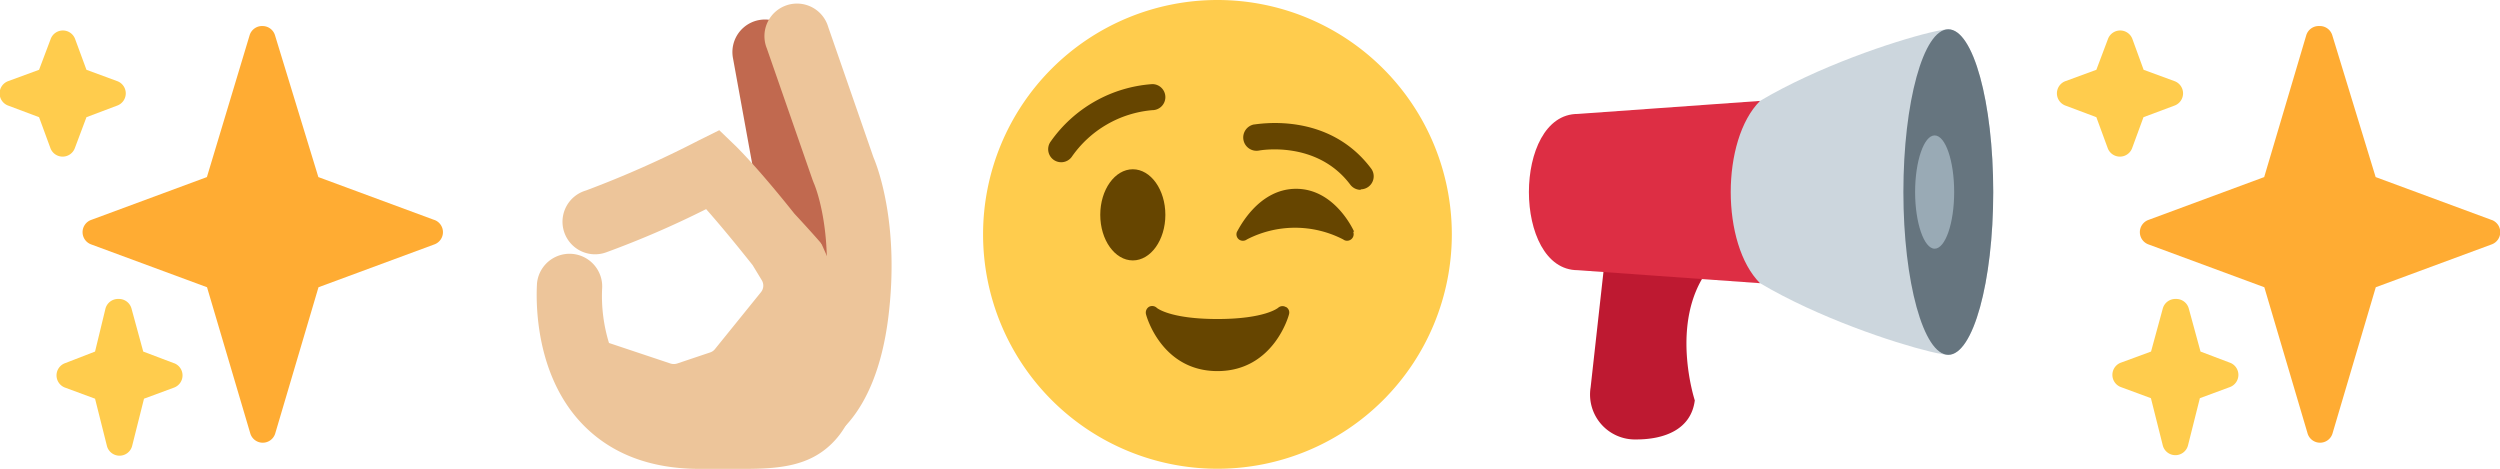 <svg xmlns="http://www.w3.org/2000/svg" xmlns:xlink="http://www.w3.org/1999/xlink" viewBox="0 0 192 36.04"><defs><style>.cls-1{fill:none;}.cls-2{clip-path:url(#clip-path);}.cls-3{fill:#ffcc4d;}.cls-4{fill:#664500;}.cls-5{clip-path:url(#clip-path-3);}.cls-6{fill:#c1694f;}.cls-7{fill:#edc59a;}.cls-8{clip-path:url(#clip-path-5);}.cls-9{fill:#be1931;}.cls-10{fill:#ccd6dd;}.cls-11{fill:#66757f;}.cls-12{fill:#dd2e44;}.cls-13{fill:#99aab5;}.cls-14{clip-path:url(#clip-path-7);}.cls-15{fill:#ffac33;}.cls-16{clip-path:url(#clip-path-9);}</style><clipPath id="clip-path" transform="translate(-1 -1)"><rect class="cls-1" x="76.5" y="1" width="36" height="36"/></clipPath><clipPath id="clip-path-3" transform="translate(-1 -1)"><rect class="cls-1" x="37.75" width="38" height="38"/></clipPath><clipPath id="clip-path-5" transform="translate(-1 -1)"><rect class="cls-1" x="117.25" width="38" height="38"/></clipPath><clipPath id="clip-path-7" transform="translate(-1 -1)"><rect class="cls-1" y="1" width="36" height="36"/></clipPath><clipPath id="clip-path-9" transform="translate(-1 -1)"><rect class="cls-1" x="158" y="1" width="36" height="36"/></clipPath></defs><title>icons_5</title><g id="レイヤー_2" data-name="レイヤー 2"><g id="レイヤー_1-2" data-name="レイヤー 1"><g class="cls-2"><g class="cls-2"><path class="cls-3" d="M112.5,19a18,18,0,1,1-18-18,18,18,0,0,1,18,18" transform="translate(-1 -1)"/><path class="cls-4" d="M90.5,17.5c0,1.93-1.12,3.5-2.5,3.5s-2.5-1.57-2.5-3.5S86.62,14,88,14s2.5,1.57,2.5,3.5" transform="translate(-1 -1)"/><path class="cls-4" d="M105,18.8c-.06-.14-1.5-3.3-4.46-3.3S96.1,18.66,96,18.8a.5.5,0,0,0,.15.59.51.51,0,0,0,.61,0,8.06,8.06,0,0,1,7.4,0,.49.49,0,0,0,.3.1.51.51,0,0,0,.31-.11.5.5,0,0,0,.15-.59" transform="translate(-1 -1)"/><path class="cls-4" d="M82.5,13.46a1,1,0,0,1-.6-.2,1,1,0,0,1-.2-1.4,10.42,10.42,0,0,1,7.8-4.4,1,1,0,0,1,0,2,8.41,8.41,0,0,0-6.2,3.6,1,1,0,0,1-.8.4" transform="translate(-1 -1)"/><path class="cls-4" d="M105.5,15.58a1,1,0,0,1-.8-.4c-2.59-3.45-7-2.62-7-2.62a1,1,0,1,1-.4-2c.23,0,5.66-1.07,9,3.38a1,1,0,0,1-.2,1.4,1,1,0,0,1-.6.2" transform="translate(-1 -1)"/><path class="cls-4" d="M99.75,24.58a.5.5,0,0,0-.59.06s-1,.86-4.66.86-4.65-.85-4.65-.85a.52.52,0,0,0-.6-.09.52.52,0,0,0-.24.56c0,.05,1.15,4.38,5.49,4.38S100,25.17,100,25.12a.48.48,0,0,0-.23-.54" transform="translate(-1 -1)"/></g></g><g class="cls-5"><g class="cls-5"><path class="cls-6" d="M63.75,29.5a2.5,2.5,0,0,1-2.46-2.05l-4-22a2.5,2.5,0,0,1,4.92-.9l4,22a2.5,2.5,0,0,1-2,2.91,2.28,2.28,0,0,1-.45,0" transform="translate(-1 -1)"/><path class="cls-7" d="M67.12,25.76a2.5,2.5,0,0,0-.37-2.26c-.06-.08-.44-.59-1-1.34a.88.88,0,0,0,0-.16c0-.46-1.91-2.62-3.74-4.59-1.59-2-3.26-3.95-4.49-5.18L56.24,11l-1.61.8A79.42,79.42,0,0,1,46,15.63a2.5,2.5,0,1,0,1.58,4.74,72.21,72.21,0,0,0,7.65-3.31c1.09,1.23,2.38,2.8,3.57,4.3l.71,1.17a.8.8,0,0,1-.06.9L55.9,27.82a.77.77,0,0,1-.37.25L53,28.92a.85.85,0,0,1-.5,0l-4.73-1.58a12.31,12.31,0,0,1-.53-4.12,2.5,2.5,0,1,0-5-.44c0,.26-.51,6.43,3.31,10.6,2.21,2.41,5.3,3.63,9.18,3.63h1.87l1.54,0c2.76,0,5-.23,6.74-1.94s2.35-4.2,2.35-8.59a2.36,2.36,0,0,0-.13-.75" transform="translate(-1 -1)"/><path class="cls-6" d="M65.75,22a1,1,0,0,1-.91-.59l-4-9a1,1,0,0,1,1.82-.82l4,9a1,1,0,0,1-.5,1.32,1,1,0,0,1-.41.09" transform="translate(-1 -1)"/><path class="cls-7" d="M63.52,35.38,62,30.62a.62.62,0,0,0-.17.07s1.82-1,2.46-6c.78-6.07-.77-9.6-.79-9.63l-.09-.23L59.89,4.71a2.5,2.5,0,1,1,4.72-1.63l3.47,10c.38.89,2,5.29,1.15,12.23-1,8.16-4.94,9.81-5.71,10.06" transform="translate(-1 -1)"/></g></g><g class="cls-8"><g class="cls-8"><path class="cls-9" d="M131.16,31.75c-.28,2.21-2.29,3-4.5,3a3.45,3.45,0,0,1-3.5-4l1-9a4.66,4.66,0,0,1,4.5-4c2.21,0,6.47,0,3.5,4s-1,10-1,10" transform="translate(-1 -1)"/><path class="cls-10" d="M154.08,15.75c0,6.9-1.55,12.5-3.45,12.5s-20.45-5.6-20.45-12.5,18.54-12.5,20.45-12.5,3.45,5.6,3.45,12.5" transform="translate(-1 -1)"/><path class="cls-11" d="M154.08,15.75c0,6.9-1.55,12.5-3.45,12.5s-3.45-5.6-3.45-12.5,1.54-12.5,3.45-12.5,3.45,5.6,3.45,12.5" transform="translate(-1 -1)"/><path class="cls-12" d="M136.17,22.75l-14-1c-5,0-5-12,0-12l14-1c-3,3-3,11,0,14" transform="translate(-1 -1)"/><path class="cls-13" d="M151.08,15.75c0,2.4-.68,4.35-1.5,4.35s-1.5-2-1.5-4.35.67-4.35,1.5-4.35,1.5,1.95,1.5,4.35" transform="translate(-1 -1)"/></g></g><g class="cls-14"><g class="cls-14"><path class="cls-15" d="M34.35,17.89l-8.9-3.29L22.12,3.71A1,1,0,0,0,21.17,3a1,1,0,0,0-1,.71L16.89,14.6,8,17.89a1,1,0,0,0,0,1.88l8.9,3.29,3.32,11.22a1,1,0,0,0,1.92,0l3.32-11.22,8.9-3.29a1,1,0,0,0,0-1.88" transform="translate(-1 -1)"/><path class="cls-3" d="M14.35,28.89,12,28l-.9-3.3a1,1,0,0,0-1-.74,1,1,0,0,0-1,.74L8.3,28,6,28.89a1,1,0,0,0,0,1.88l2.3.85.91,3.62a1,1,0,0,0,1.94,0l.91-3.62,2.3-.85a1,1,0,0,0,0-1.88" transform="translate(-1 -1)"/><path class="cls-3" d="M10,7.23,7.64,6.36,6.77,4A1,1,0,0,0,4.89,4L4,6.36l-2.37.87a1,1,0,0,0,0,1.88L4,10l.87,2.37a1,1,0,0,0,1.88,0L7.64,10,10,9.11a1,1,0,0,0,0-1.88" transform="translate(-1 -1)"/></g></g><g class="cls-16"><g class="cls-16"><path class="cls-15" d="M192.35,17.89l-8.9-3.29L180.12,3.71a1,1,0,0,0-1-.71,1,1,0,0,0-1,.71L174.89,14.6,166,17.89a1,1,0,0,0,0,1.88l8.9,3.29,3.32,11.22a1,1,0,0,0,1.92,0l3.32-11.22,8.9-3.29a1,1,0,0,0,0-1.88" transform="translate(-1 -1)"/><path class="cls-3" d="M172.35,28.89,170,28l-.9-3.3a1,1,0,0,0-1-.74,1,1,0,0,0-1,.74l-.9,3.3-2.31.85a1,1,0,0,0,0,1.88l2.3.85.91,3.62a1,1,0,0,0,1.94,0l.91-3.62,2.3-.85a1,1,0,0,0,0-1.88" transform="translate(-1 -1)"/><path class="cls-3" d="M168,7.23l-2.37-.87L164.77,4a1,1,0,0,0-1.88,0L162,6.36l-2.37.87a1,1,0,0,0,0,1.88L162,10l.87,2.37a1,1,0,0,0,1.88,0l.87-2.37L168,9.11a1,1,0,0,0,0-1.88" transform="translate(-1 -1)"/></g></g></g></g></svg>